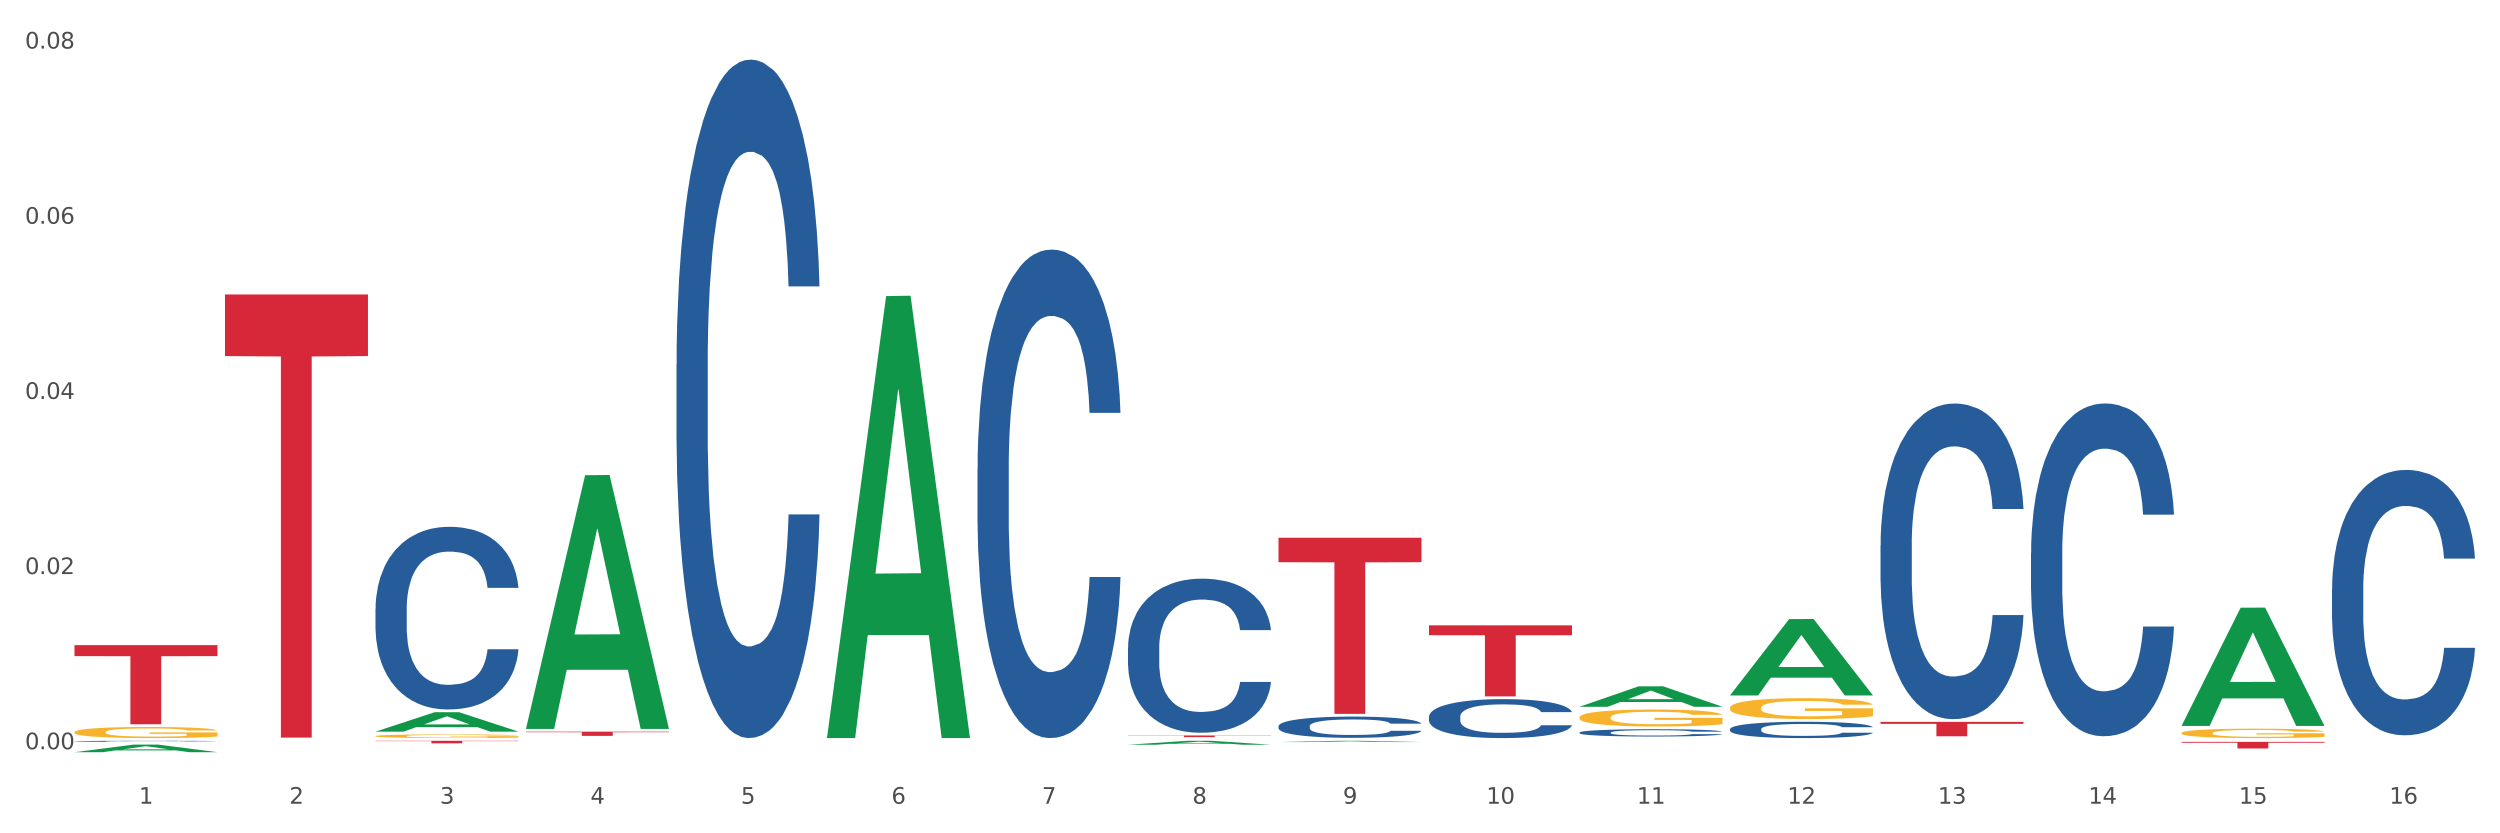 <?xml version="1.0" encoding="utf-8" standalone="no"?>
<!DOCTYPE svg PUBLIC "-//W3C//DTD SVG 1.1//EN"
  "http://www.w3.org/Graphics/SVG/1.1/DTD/svg11.dtd">
<svg xmlns:xlink="http://www.w3.org/1999/xlink" width="1080pt" height="360pt" viewBox="0 0 1080 360" xmlns="http://www.w3.org/2000/svg" version="1.1">
 <rect x="0" y="0" width="1080" height="360" fill="#333333" stroke="none"/>
 <defs>
  <style type="text/css">*{stroke-linejoin: round; stroke-linecap: butt}</style>
 </defs>
 <g id="figure_1">
  <g id="patch_1">
   <path d="M 0 360 
L 1080 360 
L 1080 0 
L 0 0 
z
" style="fill: #ffffff; stroke: #ffffff; stroke-linejoin: miter"/>
  </g>
  <g id="axes_1">
   <g id="matplotlib.axis_1">
    <g id="xtick_1">
     <g id="text_1">
      <!-- 1 -->
      <g style="fill: #4d4d4d" transform="translate(60.004 347.204) scale(0.096 -0.096)">
       <defs>
        <path id="DejaVuSans-31" d="M 794 531 
L 1825 531 
L 1825 4091 
L 703 3866 
L 703 4441 
L 1819 4666 
L 2450 4666 
L 2450 531 
L 3481 531 
L 3481 0 
L 794 0 
L 794 531 
z
" transform="scale(0.016)"/>
       </defs>
       <use xlink:href="#DejaVuSans-31"/>
      </g>
     </g>
    </g>
    <g id="xtick_2">
     <g id="text_2">
      <!-- 2 -->
      <g style="fill: #4d4d4d" transform="translate(125.021 347.204) scale(0.096 -0.096)">
       <defs>
        <path id="DejaVuSans-32" d="M 1228 531 
L 3431 531 
L 3431 0 
L 469 0 
L 469 531 
Q 828 903 1448 1529 
Q 2069 2156 2228 2338 
Q 2531 2678 2651 2914 
Q 2772 3150 2772 3378 
Q 2772 3750 2511 3984 
Q 2250 4219 1831 4219 
Q 1534 4219 1204 4116 
Q 875 4013 500 3803 
L 500 4441 
Q 881 4594 1212 4672 
Q 1544 4750 1819 4750 
Q 2544 4750 2975 4387 
Q 3406 4025 3406 3419 
Q 3406 3131 3298 2873 
Q 3191 2616 2906 2266 
Q 2828 2175 2409 1742 
Q 1991 1309 1228 531 
z
" transform="scale(0.016)"/>
       </defs>
       <use xlink:href="#DejaVuSans-32"/>
      </g>
     </g>
    </g>
    <g id="xtick_3">
     <g id="text_3">
      <!-- 3 -->
      <g style="fill: #4d4d4d" transform="translate(190.039 347.204) scale(0.096 -0.096)">
       <defs>
        <path id="DejaVuSans-33" d="M 2597 2516 
Q 3050 2419 3304 2112 
Q 3559 1806 3559 1356 
Q 3559 666 3084 287 
Q 2609 -91 1734 -91 
Q 1441 -91 1130 -33 
Q 819 25 488 141 
L 488 750 
Q 750 597 1062 519 
Q 1375 441 1716 441 
Q 2309 441 2620 675 
Q 2931 909 2931 1356 
Q 2931 1769 2642 2001 
Q 2353 2234 1838 2234 
L 1294 2234 
L 1294 2753 
L 1863 2753 
Q 2328 2753 2575 2939 
Q 2822 3125 2822 3475 
Q 2822 3834 2567 4026 
Q 2313 4219 1838 4219 
Q 1578 4219 1281 4162 
Q 984 4106 628 3988 
L 628 4550 
Q 988 4650 1302 4700 
Q 1616 4750 1894 4750 
Q 2613 4750 3031 4423 
Q 3450 4097 3450 3541 
Q 3450 3153 3228 2886 
Q 3006 2619 2597 2516 
z
" transform="scale(0.016)"/>
       </defs>
       <use xlink:href="#DejaVuSans-33"/>
      </g>
     </g>
    </g>
    <g id="xtick_4">
     <g id="text_4">
      <!-- 4 -->
      <g style="fill: #4d4d4d" transform="translate(255.056 347.204) scale(0.096 -0.096)">
       <defs>
        <path id="DejaVuSans-34" d="M 2419 4116 
L 825 1625 
L 2419 1625 
L 2419 4116 
z
M 2253 4666 
L 3047 4666 
L 3047 1625 
L 3713 1625 
L 3713 1100 
L 3047 1100 
L 3047 0 
L 2419 0 
L 2419 1100 
L 313 1100 
L 313 1709 
L 2253 4666 
z
" transform="scale(0.016)"/>
       </defs>
       <use xlink:href="#DejaVuSans-34"/>
      </g>
     </g>
    </g>
    <g id="xtick_5">
     <g id="text_5">
      <!-- 5 -->
      <g style="fill: #4d4d4d" transform="translate(320.073 347.204) scale(0.096 -0.096)">
       <defs>
        <path id="DejaVuSans-35" d="M 691 4666 
L 3169 4666 
L 3169 4134 
L 1269 4134 
L 1269 2991 
Q 1406 3038 1543 3061 
Q 1681 3084 1819 3084 
Q 2600 3084 3056 2656 
Q 3513 2228 3513 1497 
Q 3513 744 3044 326 
Q 2575 -91 1722 -91 
Q 1428 -91 1123 -41 
Q 819 9 494 109 
L 494 744 
Q 775 591 1075 516 
Q 1375 441 1709 441 
Q 2250 441 2565 725 
Q 2881 1009 2881 1497 
Q 2881 1984 2565 2268 
Q 2250 2553 1709 2553 
Q 1456 2553 1204 2497 
Q 953 2441 691 2322 
L 691 4666 
z
" transform="scale(0.016)"/>
       </defs>
       <use xlink:href="#DejaVuSans-35"/>
      </g>
     </g>
    </g>
    <g id="xtick_6">
     <g id="text_6">
      <!-- 6 -->
      <g style="fill: #4d4d4d" transform="translate(385.09 347.204) scale(0.096 -0.096)">
       <defs>
        <path id="DejaVuSans-36" d="M 2113 2584 
Q 1688 2584 1439 2293 
Q 1191 2003 1191 1497 
Q 1191 994 1439 701 
Q 1688 409 2113 409 
Q 2538 409 2786 701 
Q 3034 994 3034 1497 
Q 3034 2003 2786 2293 
Q 2538 2584 2113 2584 
z
M 3366 4563 
L 3366 3988 
Q 3128 4100 2886 4159 
Q 2644 4219 2406 4219 
Q 1781 4219 1451 3797 
Q 1122 3375 1075 2522 
Q 1259 2794 1537 2939 
Q 1816 3084 2150 3084 
Q 2853 3084 3261 2657 
Q 3669 2231 3669 1497 
Q 3669 778 3244 343 
Q 2819 -91 2113 -91 
Q 1303 -91 875 529 
Q 447 1150 447 2328 
Q 447 3434 972 4092 
Q 1497 4750 2381 4750 
Q 2619 4750 2861 4703 
Q 3103 4656 3366 4563 
z
" transform="scale(0.016)"/>
       </defs>
       <use xlink:href="#DejaVuSans-36"/>
      </g>
     </g>
    </g>
    <g id="xtick_7">
     <g id="text_7">
      <!-- 7 -->
      <g style="fill: #4d4d4d" transform="translate(450.108 347.204) scale(0.096 -0.096)">
       <defs>
        <path id="DejaVuSans-37" d="M 525 4666 
L 3525 4666 
L 3525 4397 
L 1831 0 
L 1172 0 
L 2766 4134 
L 525 4134 
L 525 4666 
z
" transform="scale(0.016)"/>
       </defs>
       <use xlink:href="#DejaVuSans-37"/>
      </g>
     </g>
    </g>
    <g id="xtick_8">
     <g id="text_8">
      <!-- 8 -->
      <g style="fill: #4d4d4d" transform="translate(515.125 347.204) scale(0.096 -0.096)">
       <defs>
        <path id="DejaVuSans-38" d="M 2034 2216 
Q 1584 2216 1326 1975 
Q 1069 1734 1069 1313 
Q 1069 891 1326 650 
Q 1584 409 2034 409 
Q 2484 409 2743 651 
Q 3003 894 3003 1313 
Q 3003 1734 2745 1975 
Q 2488 2216 2034 2216 
z
M 1403 2484 
Q 997 2584 770 2862 
Q 544 3141 544 3541 
Q 544 4100 942 4425 
Q 1341 4750 2034 4750 
Q 2731 4750 3128 4425 
Q 3525 4100 3525 3541 
Q 3525 3141 3298 2862 
Q 3072 2584 2669 2484 
Q 3125 2378 3379 2068 
Q 3634 1759 3634 1313 
Q 3634 634 3220 271 
Q 2806 -91 2034 -91 
Q 1263 -91 848 271 
Q 434 634 434 1313 
Q 434 1759 690 2068 
Q 947 2378 1403 2484 
z
M 1172 3481 
Q 1172 3119 1398 2916 
Q 1625 2713 2034 2713 
Q 2441 2713 2670 2916 
Q 2900 3119 2900 3481 
Q 2900 3844 2670 4047 
Q 2441 4250 2034 4250 
Q 1625 4250 1398 4047 
Q 1172 3844 1172 3481 
z
" transform="scale(0.016)"/>
       </defs>
       <use xlink:href="#DejaVuSans-38"/>
      </g>
     </g>
    </g>
    <g id="xtick_9">
     <g id="text_9">
      <!-- 9 -->
      <g style="fill: #4d4d4d" transform="translate(580.142 347.204) scale(0.096 -0.096)">
       <defs>
        <path id="DejaVuSans-39" d="M 703 97 
L 703 672 
Q 941 559 1184 500 
Q 1428 441 1663 441 
Q 2288 441 2617 861 
Q 2947 1281 2994 2138 
Q 2813 1869 2534 1725 
Q 2256 1581 1919 1581 
Q 1219 1581 811 2004 
Q 403 2428 403 3163 
Q 403 3881 828 4315 
Q 1253 4750 1959 4750 
Q 2769 4750 3195 4129 
Q 3622 3509 3622 2328 
Q 3622 1225 3098 567 
Q 2575 -91 1691 -91 
Q 1453 -91 1209 -44 
Q 966 3 703 97 
z
M 1959 2075 
Q 2384 2075 2632 2365 
Q 2881 2656 2881 3163 
Q 2881 3666 2632 3958 
Q 2384 4250 1959 4250 
Q 1534 4250 1286 3958 
Q 1038 3666 1038 3163 
Q 1038 2656 1286 2365 
Q 1534 2075 1959 2075 
z
" transform="scale(0.016)"/>
       </defs>
       <use xlink:href="#DejaVuSans-39"/>
      </g>
     </g>
    </g>
    <g id="xtick_10">
     <g id="text_10">
      <!-- 10 -->
      <g style="fill: #4d4d4d" transform="translate(642.105 347.204) scale(0.096 -0.096)">
       <defs>
        <path id="DejaVuSans-30" d="M 2034 4250 
Q 1547 4250 1301 3770 
Q 1056 3291 1056 2328 
Q 1056 1369 1301 889 
Q 1547 409 2034 409 
Q 2525 409 2770 889 
Q 3016 1369 3016 2328 
Q 3016 3291 2770 3770 
Q 2525 4250 2034 4250 
z
M 2034 4750 
Q 2819 4750 3233 4129 
Q 3647 3509 3647 2328 
Q 3647 1150 3233 529 
Q 2819 -91 2034 -91 
Q 1250 -91 836 529 
Q 422 1150 422 2328 
Q 422 3509 836 4129 
Q 1250 4750 2034 4750 
z
" transform="scale(0.016)"/>
       </defs>
       <use xlink:href="#DejaVuSans-31"/>
       <use xlink:href="#DejaVuSans-30" transform="translate(63.623 0)"/>
      </g>
     </g>
    </g>
    <g id="xtick_11">
     <g id="text_11">
      <!-- 11 -->
      <g style="fill: #4d4d4d" transform="translate(707.123 347.204) scale(0.096 -0.096)">
       <use xlink:href="#DejaVuSans-31"/>
       <use xlink:href="#DejaVuSans-31" transform="translate(63.623 0)"/>
      </g>
     </g>
    </g>
    <g id="xtick_12">
     <g id="text_12">
      <!-- 12 -->
      <g style="fill: #4d4d4d" transform="translate(772.14 347.204) scale(0.096 -0.096)">
       <use xlink:href="#DejaVuSans-31"/>
       <use xlink:href="#DejaVuSans-32" transform="translate(63.623 0)"/>
      </g>
     </g>
    </g>
    <g id="xtick_13">
     <g id="text_13">
      <!-- 13 -->
      <g style="fill: #4d4d4d" transform="translate(837.157 347.204) scale(0.096 -0.096)">
       <use xlink:href="#DejaVuSans-31"/>
       <use xlink:href="#DejaVuSans-33" transform="translate(63.623 0)"/>
      </g>
     </g>
    </g>
    <g id="xtick_14">
     <g id="text_14">
      <!-- 14 -->
      <g style="fill: #4d4d4d" transform="translate(902.174 347.204) scale(0.096 -0.096)">
       <use xlink:href="#DejaVuSans-31"/>
       <use xlink:href="#DejaVuSans-34" transform="translate(63.623 0)"/>
      </g>
     </g>
    </g>
    <g id="xtick_15">
     <g id="text_15">
      <!-- 15 -->
      <g style="fill: #4d4d4d" transform="translate(967.192 347.204) scale(0.096 -0.096)">
       <use xlink:href="#DejaVuSans-31"/>
       <use xlink:href="#DejaVuSans-35" transform="translate(63.623 0)"/>
      </g>
     </g>
    </g>
    <g id="xtick_16">
     <g id="text_16">
      <!-- 16 -->
      <g style="fill: #4d4d4d" transform="translate(1032.209 347.204) scale(0.096 -0.096)">
       <use xlink:href="#DejaVuSans-31"/>
       <use xlink:href="#DejaVuSans-36" transform="translate(63.623 0)"/>
      </g>
     </g>
    </g>
    <g id="xtick_17"/>
    <g id="xtick_18"/>
    <g id="xtick_19"/>
    <g id="xtick_20"/>
    <g id="xtick_21"/>
    <g id="xtick_22"/>
    <g id="xtick_23"/>
    <g id="xtick_24"/>
    <g id="xtick_25"/>
    <g id="xtick_26"/>
    <g id="xtick_27"/>
    <g id="xtick_28"/>
    <g id="xtick_29"/>
    <g id="xtick_30"/>
    <g id="xtick_31"/>
   </g>
   <g id="matplotlib.axis_2">
    <g id="ytick_1">
     <g id="text_17">
      <!-- 0.00 -->
      <g style="fill: #4d4d4d" transform="translate(10.8 323.675) scale(0.096 -0.096)">
       <defs>
        <path id="DejaVuSans-2e" d="M 684 794 
L 1344 794 
L 1344 0 
L 684 0 
L 684 794 
z
" transform="scale(0.016)"/>
       </defs>
       <use xlink:href="#DejaVuSans-30"/>
       <use xlink:href="#DejaVuSans-2e" transform="translate(63.623 0)"/>
       <use xlink:href="#DejaVuSans-30" transform="translate(95.41 0)"/>
       <use xlink:href="#DejaVuSans-30" transform="translate(159.033 0)"/>
      </g>
     </g>
    </g>
    <g id="ytick_2">
     <g id="text_18">
      <!-- 0.02 -->
      <g style="fill: #4d4d4d" transform="translate(10.8 248.001) scale(0.096 -0.096)">
       <use xlink:href="#DejaVuSans-30"/>
       <use xlink:href="#DejaVuSans-2e" transform="translate(63.623 0)"/>
       <use xlink:href="#DejaVuSans-30" transform="translate(95.41 0)"/>
       <use xlink:href="#DejaVuSans-32" transform="translate(159.033 0)"/>
      </g>
     </g>
    </g>
    <g id="ytick_3">
     <g id="text_19">
      <!-- 0.04 -->
      <g style="fill: #4d4d4d" transform="translate(10.8 172.326) scale(0.096 -0.096)">
       <use xlink:href="#DejaVuSans-30"/>
       <use xlink:href="#DejaVuSans-2e" transform="translate(63.623 0)"/>
       <use xlink:href="#DejaVuSans-30" transform="translate(95.41 0)"/>
       <use xlink:href="#DejaVuSans-34" transform="translate(159.033 0)"/>
      </g>
     </g>
    </g>
    <g id="ytick_4">
     <g id="text_20">
      <!-- 0.06 -->
      <g style="fill: #4d4d4d" transform="translate(10.8 96.652) scale(0.096 -0.096)">
       <use xlink:href="#DejaVuSans-30"/>
       <use xlink:href="#DejaVuSans-2e" transform="translate(63.623 0)"/>
       <use xlink:href="#DejaVuSans-30" transform="translate(95.41 0)"/>
       <use xlink:href="#DejaVuSans-36" transform="translate(159.033 0)"/>
      </g>
     </g>
    </g>
    <g id="ytick_5">
     <g id="text_21">
      <!-- 0.08 -->
      <g style="fill: #4d4d4d" transform="translate(10.8 20.978) scale(0.096 -0.096)">
       <use xlink:href="#DejaVuSans-30"/>
       <use xlink:href="#DejaVuSans-2e" transform="translate(63.623 0)"/>
       <use xlink:href="#DejaVuSans-30" transform="translate(95.41 0)"/>
       <use xlink:href="#DejaVuSans-38" transform="translate(159.033 0)"/>
      </g>
     </g>
    </g>
    <g id="ytick_6"/>
    <g id="ytick_7"/>
    <g id="ytick_8"/>
    <g id="ytick_9"/>
   </g>
   <g id="PolyCollection_1">
    <path d="M 32.175 324.943 
L 32.239 324.94 
L 57.709 321.665 
L 68.28 321.662 
L 93.941 324.95 
L 81.715 324.95 
L 76.176 324.184 
L 49.877 324.184 
L 49.686 324.196 
L 44.337 324.95 
L 32.175 324.95 
L 32.175 324.943 
L 53.188 323.727 
L 72.864 323.724 
L 63.122 322.363 
L 62.995 322.357 
L 62.867 322.366 
L 53.125 323.724 
L 53.188 323.727 
L 32.175 324.943 
z
" clip-path="url(#pc9110c1b61)" style="fill: #109648"/>
    <path d="M 617.33 270.147 
L 679.097 270.147 
L 679.097 274.413 
L 654.8 274.442 
L 654.8 300.843 
L 641.481 300.843 
L 641.481 274.442 
L 617.33 274.413 
L 617.33 270.176 
L 617.33 270.147 
z
" clip-path="url(#pc9110c1b61)" style="fill: #d62839"/>
    <path d="M 32.175 316.276 
L 32.248 316.271 
L 32.248 316.114 
L 32.394 315.978 
L 33.123 315.65 
L 34.217 315.379 
L 35.019 315.235 
L 35.821 315.117 
L 36.769 314.999 
L 37.936 314.877 
L 40.051 314.697 
L 41.363 314.606 
L 42.968 314.509 
L 45.885 314.37 
L 47.999 314.291 
L 50.187 314.225 
L 53.76 314.147 
L 56.094 314.112 
L 58.573 314.085 
L 61.563 314.068 
L 63.824 314.064 
L 68.783 314.077 
L 73.012 314.116 
L 75.054 314.147 
L 77.679 314.199 
L 79.065 314.234 
L 81.326 314.304 
L 83.659 314.396 
L 85.263 314.475 
L 87.67 314.623 
L 89.493 314.772 
L 91.17 314.955 
L 92.045 315.082 
L 92.702 315.2 
L 93.285 315.336 
L 93.868 315.55 
L 80.742 315.55 
L 80.232 315.397 
L 79.43 315.253 
L 78.263 315.113 
L 77.242 315.025 
L 75.492 314.916 
L 73.887 314.846 
L 72.21 314.794 
L 70.168 314.75 
L 68.564 314.728 
L 66.303 314.711 
L 61.855 314.715 
L 58.865 314.75 
L 56.823 314.794 
L 55.511 314.833 
L 54.344 314.877 
L 53.031 314.938 
L 51.5 315.03 
L 50.406 315.113 
L 49.312 315.218 
L 48.437 315.323 
L 47.635 315.445 
L 46.979 315.576 
L 46.468 315.712 
L 46.031 315.878 
L 45.666 316.153 
L 45.666 316.752 
L 45.812 316.888 
L 46.176 317.067 
L 46.614 317.202 
L 47.343 317.364 
L 47.999 317.473 
L 49.239 317.631 
L 50.625 317.762 
L 51.719 317.845 
L 52.812 317.915 
L 54.708 318.011 
L 56.823 318.09 
L 58.646 318.138 
L 61.126 318.182 
L 62.803 318.199 
L 64.261 318.208 
L 67.835 318.208 
L 70.387 318.195 
L 73.231 318.164 
L 75.419 318.125 
L 77.242 318.077 
L 79.284 317.998 
L 80.596 317.924 
L 80.596 317.01 
L 64.553 317.006 
L 64.553 316.398 
L 93.941 316.398 
L 93.941 318.182 
L 92.702 318.273 
L 91.316 318.357 
L 89.858 318.431 
L 87.67 318.523 
L 85.045 318.61 
L 82.711 318.671 
L 80.232 318.724 
L 77.315 318.772 
L 73.523 318.816 
L 71.189 318.833 
L 68.272 318.846 
L 64.845 318.851 
L 61.855 318.842 
L 58.938 318.82 
L 55.875 318.781 
L 52.885 318.724 
L 50.625 318.667 
L 48.364 318.597 
L 45.958 318.505 
L 44.062 318.418 
L 42.603 318.339 
L 40.999 318.239 
L 39.249 318.107 
L 37.936 317.989 
L 36.769 317.867 
L 35.529 317.71 
L 34.654 317.574 
L 33.779 317.404 
L 33.269 317.277 
L 32.685 317.08 
L 32.248 316.805 
L 32.175 316.276 
z
" clip-path="url(#pc9110c1b61)" style="fill: #f7b32b"/>
    <path d="M 487.296 317.719 
L 549.062 317.719 
L 549.062 317.82 
L 524.765 317.821 
L 524.765 318.445 
L 511.446 318.445 
L 511.446 317.821 
L 487.296 317.82 
L 487.296 317.72 
L 487.296 317.719 
z
" clip-path="url(#pc9110c1b61)" style="fill: #d62839"/>
    <path d="M 227.227 316.069 
L 288.993 316.069 
L 288.993 316.324 
L 264.696 316.325 
L 264.696 317.9 
L 251.377 317.9 
L 251.377 316.325 
L 227.227 316.324 
L 227.227 316.071 
L 227.227 316.069 
z
" clip-path="url(#pc9110c1b61)" style="fill: #d62839"/>
    <path d="M 162.209 320.028 
L 223.976 320.028 
L 223.976 320.178 
L 199.679 320.179 
L 199.679 321.112 
L 186.36 321.112 
L 186.36 320.179 
L 162.209 320.178 
L 162.209 320.029 
L 162.209 320.028 
z
" clip-path="url(#pc9110c1b61)" style="fill: #d62839"/>
    <path d="M 97.192 127.22 
L 158.959 127.22 
L 158.959 153.823 
L 134.662 154.002 
L 134.662 318.653 
L 121.343 318.653 
L 121.343 154.002 
L 97.192 153.823 
L 97.192 127.4 
L 97.192 127.22 
z
" clip-path="url(#pc9110c1b61)" style="fill: #d62839"/>
    <path d="M 32.175 278.697 
L 93.941 278.697 
L 93.941 283.448 
L 69.645 283.48 
L 69.645 312.887 
L 56.325 312.887 
L 56.325 283.48 
L 32.175 283.448 
L 32.175 278.729 
L 32.175 278.697 
z
" clip-path="url(#pc9110c1b61)" style="fill: #d62839"/>
    <path d="M 32.175 320.233 
L 32.248 320.233 
L 32.248 320.221 
L 32.467 320.205 
L 33.27 320.176 
L 34.292 320.154 
L 36.045 320.128 
L 36.994 320.117 
L 38.235 320.105 
L 40.79 320.085 
L 43.711 320.069 
L 45.755 320.059 
L 47.288 320.054 
L 50.72 320.043 
L 52.691 320.038 
L 54.735 320.035 
L 56.487 320.032 
L 59.408 320.029 
L 61.744 320.028 
L 64.445 320.028 
L 66.709 320.028 
L 69.702 320.03 
L 74.083 320.035 
L 75.762 320.038 
L 78.025 320.043 
L 80.362 320.049 
L 82.26 320.056 
L 84.45 320.066 
L 86.713 320.078 
L 88.904 320.094 
L 90.437 320.109 
L 91.678 320.124 
L 92.773 320.143 
L 93.576 320.163 
L 93.941 320.181 
L 80.581 320.181 
L 80.216 320.165 
L 79.485 320.148 
L 78.755 320.137 
L 77.952 320.128 
L 76.711 320.117 
L 75.616 320.111 
L 73.791 320.103 
L 72.111 320.098 
L 70.724 320.095 
L 69.045 320.092 
L 65.468 320.09 
L 62.912 320.09 
L 61.306 320.091 
L 59.335 320.093 
L 57.655 320.096 
L 55.684 320.101 
L 54.151 320.106 
L 52.618 320.113 
L 51.742 320.118 
L 50.427 320.127 
L 49.551 320.135 
L 48.383 320.148 
L 47.726 320.157 
L 46.558 320.181 
L 46.047 320.199 
L 45.828 320.211 
L 45.682 320.224 
L 45.682 320.289 
L 46.12 320.318 
L 46.485 320.331 
L 47.069 320.345 
L 48.164 320.364 
L 49.77 320.382 
L 51.45 320.394 
L 52.837 320.402 
L 54.151 320.408 
L 55.465 320.413 
L 57.071 320.417 
L 58.386 320.42 
L 60.357 320.422 
L 62.693 320.423 
L 64.518 320.423 
L 68.242 320.421 
L 69.921 320.419 
L 71.527 320.416 
L 73.28 320.412 
L 74.667 320.407 
L 75.47 320.403 
L 76.784 320.395 
L 77.806 320.387 
L 78.682 320.377 
L 79.266 320.369 
L 79.923 320.356 
L 80.435 320.342 
L 80.581 320.334 
L 93.941 320.334 
L 93.649 320.349 
L 93.138 320.364 
L 92.116 320.384 
L 91.313 320.395 
L 90.072 320.409 
L 88.758 320.42 
L 86.932 320.433 
L 85.253 320.443 
L 83.501 320.451 
L 81.603 320.459 
L 78.171 320.469 
L 76.93 320.472 
L 74.302 320.477 
L 72.257 320.48 
L 69.264 320.483 
L 66.198 320.485 
L 62.985 320.485 
L 60.138 320.484 
L 56.998 320.482 
L 55.027 320.479 
L 52.837 320.476 
L 50.281 320.47 
L 47.872 320.463 
L 45.609 320.454 
L 43.492 320.445 
L 41.52 320.434 
L 38.965 320.416 
L 37.067 320.398 
L 35.679 320.382 
L 34.73 320.368 
L 33.781 320.351 
L 33.27 320.338 
L 32.467 320.309 
L 32.175 320.282 
L 32.175 320.233 
z
" clip-path="url(#pc9110c1b61)" style="fill: #255c99"/>
    <path d="M 162.209 263.037 
L 162.282 262.965 
L 162.282 260.947 
L 162.502 258.209 
L 163.305 253.164 
L 164.327 249.344 
L 166.079 244.876 
L 167.028 243.002 
L 168.269 240.912 
L 170.825 237.524 
L 173.745 234.641 
L 175.789 233.056 
L 177.323 232.047 
L 180.754 230.245 
L 182.725 229.452 
L 184.77 228.804 
L 186.522 228.371 
L 189.442 227.867 
L 191.778 227.651 
L 194.48 227.579 
L 196.743 227.651 
L 199.737 227.939 
L 204.117 228.804 
L 205.796 229.308 
L 208.06 230.173 
L 210.396 231.326 
L 212.294 232.479 
L 214.485 234.137 
L 216.748 236.299 
L 218.938 239.038 
L 220.471 241.56 
L 221.713 244.227 
L 222.808 247.47 
L 223.611 251.002 
L 223.976 253.957 
L 210.615 253.957 
L 210.25 251.29 
L 209.52 248.407 
L 208.79 246.461 
L 207.987 244.876 
L 206.746 243.074 
L 205.65 241.921 
L 203.825 240.551 
L 202.146 239.686 
L 200.759 239.182 
L 199.079 238.75 
L 195.502 238.317 
L 192.947 238.317 
L 191.34 238.461 
L 189.369 238.822 
L 187.69 239.326 
L 185.719 240.191 
L 184.185 241.128 
L 182.652 242.353 
L 181.776 243.218 
L 180.462 244.804 
L 179.586 246.101 
L 178.418 248.335 
L 177.761 249.921 
L 176.592 254.029 
L 176.081 257.056 
L 175.862 259.146 
L 175.716 261.452 
L 175.716 272.695 
L 176.154 277.74 
L 176.519 279.902 
L 177.104 282.353 
L 178.199 285.524 
L 179.805 288.623 
L 181.484 290.857 
L 182.871 292.226 
L 184.185 293.235 
L 185.5 294.028 
L 187.106 294.749 
L 188.42 295.181 
L 190.391 295.614 
L 192.728 295.83 
L 194.553 295.83 
L 198.276 295.469 
L 199.956 295.109 
L 201.562 294.605 
L 203.314 293.812 
L 204.701 292.947 
L 205.504 292.298 
L 206.819 290.929 
L 207.841 289.488 
L 208.717 287.83 
L 209.301 286.389 
L 209.958 284.226 
L 210.469 281.776 
L 210.615 280.479 
L 223.976 280.479 
L 223.684 283.073 
L 223.173 285.596 
L 222.151 288.983 
L 221.348 290.929 
L 220.106 293.307 
L 218.792 295.325 
L 216.967 297.56 
L 215.288 299.217 
L 213.535 300.659 
L 211.637 301.956 
L 208.206 303.758 
L 206.965 304.262 
L 204.336 305.127 
L 202.292 305.632 
L 199.299 306.136 
L 196.232 306.424 
L 193.02 306.496 
L 190.172 306.352 
L 187.033 305.92 
L 185.062 305.487 
L 182.871 304.839 
L 180.316 303.83 
L 177.907 302.605 
L 175.643 301.163 
L 173.526 299.505 
L 171.555 297.632 
L 168.999 294.533 
L 167.101 291.506 
L 165.714 288.695 
L 164.765 286.316 
L 163.816 283.289 
L 163.305 281.199 
L 162.502 276.154 
L 162.209 271.47 
L 162.209 263.037 
z
" clip-path="url(#pc9110c1b61)" style="fill: #255c99"/>
    <path d="M 292.244 157.45 
L 292.317 157.182 
L 292.317 149.687 
L 292.536 139.516 
L 293.339 120.78 
L 294.361 106.594 
L 296.113 89.999 
L 297.063 83.039 
L 298.304 75.277 
L 300.859 62.697 
L 303.78 51.99 
L 305.824 46.102 
L 307.357 42.355 
L 310.788 35.663 
L 312.76 32.719 
L 314.804 30.31 
L 316.556 28.704 
L 319.477 26.83 
L 321.813 26.027 
L 324.514 25.759 
L 326.778 26.027 
L 329.771 27.098 
L 334.152 30.31 
L 335.831 32.183 
L 338.094 35.395 
L 340.431 39.678 
L 342.329 43.961 
L 344.519 50.117 
L 346.782 58.147 
L 348.973 68.318 
L 350.506 77.686 
L 351.747 87.59 
L 352.842 99.635 
L 353.645 112.75 
L 354.01 123.724 
L 340.65 123.724 
L 340.284 113.821 
L 339.554 103.114 
L 338.824 95.887 
L 338.021 89.999 
L 336.78 83.307 
L 335.685 79.024 
L 333.86 73.939 
L 332.18 70.727 
L 330.793 68.853 
L 329.114 67.247 
L 325.536 65.641 
L 322.981 65.641 
L 321.375 66.177 
L 319.404 67.515 
L 317.724 69.389 
L 315.753 72.601 
L 314.22 76.08 
L 312.687 80.63 
L 311.811 83.842 
L 310.496 89.731 
L 309.62 94.549 
L 308.452 102.846 
L 307.795 108.735 
L 306.627 123.992 
L 306.116 135.234 
L 305.897 142.996 
L 305.751 151.561 
L 305.751 193.317 
L 306.189 212.053 
L 306.554 220.083 
L 307.138 229.183 
L 308.233 240.961 
L 309.839 252.47 
L 311.519 260.768 
L 312.906 265.853 
L 314.22 269.601 
L 315.534 272.545 
L 317.14 275.221 
L 318.455 276.827 
L 320.426 278.433 
L 322.762 279.236 
L 324.587 279.236 
L 328.311 277.898 
L 329.99 276.56 
L 331.596 274.686 
L 333.349 271.742 
L 334.736 268.53 
L 335.539 266.121 
L 336.853 261.035 
L 337.875 255.682 
L 338.751 249.526 
L 339.335 244.173 
L 339.992 236.143 
L 340.504 227.042 
L 340.65 222.224 
L 354.01 222.224 
L 353.718 231.86 
L 353.207 241.228 
L 352.185 253.808 
L 351.382 261.035 
L 350.141 269.868 
L 348.827 277.363 
L 347.001 285.66 
L 345.322 291.817 
L 343.57 297.17 
L 341.672 301.988 
L 338.24 308.679 
L 336.999 310.553 
L 334.371 313.765 
L 332.326 315.639 
L 329.333 317.512 
L 326.267 318.583 
L 323.054 318.851 
L 320.207 318.315 
L 317.067 316.709 
L 315.096 315.103 
L 312.906 312.694 
L 310.35 308.947 
L 307.941 304.397 
L 305.678 299.043 
L 303.561 292.887 
L 301.589 285.928 
L 299.034 274.418 
L 297.136 263.177 
L 295.748 252.738 
L 294.799 243.905 
L 293.85 232.663 
L 293.339 224.901 
L 292.536 206.164 
L 292.244 188.766 
L 292.244 157.45 
z
" clip-path="url(#pc9110c1b61)" style="fill: #255c99"/>
    <path d="M 422.278 202.64 
L 422.351 202.447 
L 422.351 197.051 
L 422.57 189.728 
L 423.374 176.237 
L 424.396 166.023 
L 426.148 154.075 
L 427.097 149.064 
L 428.338 143.475 
L 430.894 134.417 
L 433.814 126.708 
L 435.858 122.468 
L 437.391 119.77 
L 440.823 114.952 
L 442.794 112.832 
L 444.839 111.098 
L 446.591 109.942 
L 449.511 108.593 
L 451.847 108.014 
L 454.549 107.822 
L 456.812 108.014 
L 459.806 108.785 
L 464.186 111.098 
L 465.865 112.447 
L 468.129 114.76 
L 470.465 117.843 
L 472.363 120.927 
L 474.554 125.359 
L 476.817 131.141 
L 479.007 138.464 
L 480.54 145.209 
L 481.782 152.34 
L 482.877 161.012 
L 483.68 170.456 
L 484.045 178.357 
L 470.684 178.357 
L 470.319 171.227 
L 469.589 163.518 
L 468.859 158.314 
L 468.056 154.075 
L 466.814 149.257 
L 465.719 146.173 
L 463.894 142.511 
L 462.215 140.199 
L 460.828 138.85 
L 459.148 137.693 
L 455.571 136.537 
L 453.016 136.537 
L 451.409 136.922 
L 449.438 137.886 
L 447.759 139.235 
L 445.788 141.548 
L 444.254 144.053 
L 442.721 147.329 
L 441.845 149.642 
L 440.531 153.882 
L 439.655 157.351 
L 438.487 163.325 
L 437.83 167.565 
L 436.661 178.55 
L 436.15 186.644 
L 435.931 192.233 
L 435.785 198.4 
L 435.785 228.465 
L 436.223 241.955 
L 436.588 247.737 
L 437.172 254.289 
L 438.268 262.769 
L 439.874 271.056 
L 441.553 277.03 
L 442.94 280.692 
L 444.254 283.39 
L 445.569 285.51 
L 447.175 287.437 
L 448.489 288.593 
L 450.46 289.75 
L 452.797 290.328 
L 454.622 290.328 
L 458.345 289.364 
L 460.025 288.401 
L 461.631 287.052 
L 463.383 284.932 
L 464.77 282.619 
L 465.573 280.885 
L 466.887 277.223 
L 467.91 273.369 
L 468.786 268.936 
L 469.37 265.082 
L 470.027 259.3 
L 470.538 252.747 
L 470.684 249.278 
L 484.045 249.278 
L 483.753 256.216 
L 483.242 262.962 
L 482.22 272.019 
L 481.416 277.223 
L 480.175 283.583 
L 478.861 288.979 
L 477.036 294.953 
L 475.357 299.386 
L 473.604 303.24 
L 471.706 306.709 
L 468.275 311.527 
L 467.034 312.876 
L 464.405 315.189 
L 462.361 316.538 
L 459.367 317.887 
L 456.301 318.658 
L 453.089 318.851 
L 450.241 318.465 
L 447.102 317.309 
L 445.131 316.152 
L 442.94 314.418 
L 440.385 311.72 
L 437.976 308.444 
L 435.712 304.589 
L 433.595 300.157 
L 431.624 295.146 
L 429.068 286.859 
L 427.17 278.765 
L 425.783 271.249 
L 424.834 264.889 
L 423.885 256.795 
L 423.374 251.206 
L 422.57 237.715 
L 422.278 225.188 
L 422.278 202.64 
z
" clip-path="url(#pc9110c1b61)" style="fill: #255c99"/>
    <path d="M 487.296 279.887 
L 487.369 279.826 
L 487.369 278.124 
L 487.588 275.814 
L 488.391 271.559 
L 489.413 268.337 
L 491.165 264.569 
L 492.114 262.988 
L 493.356 261.225 
L 495.911 258.368 
L 498.831 255.937 
L 500.876 254.599 
L 502.409 253.748 
L 505.84 252.229 
L 507.811 251.56 
L 509.856 251.013 
L 511.608 250.648 
L 514.528 250.223 
L 516.865 250.04 
L 519.566 249.979 
L 521.829 250.04 
L 524.823 250.283 
L 529.203 251.013 
L 530.883 251.438 
L 533.146 252.168 
L 535.482 253.14 
L 537.38 254.113 
L 539.571 255.511 
L 541.834 257.335 
L 544.024 259.645 
L 545.558 261.772 
L 546.799 264.021 
L 547.894 266.757 
L 548.697 269.736 
L 549.062 272.228 
L 535.701 272.228 
L 535.336 269.979 
L 534.606 267.547 
L 533.876 265.906 
L 533.073 264.569 
L 531.832 263.049 
L 530.737 262.076 
L 528.911 260.921 
L 527.232 260.192 
L 525.845 259.766 
L 524.166 259.402 
L 520.588 259.037 
L 518.033 259.037 
L 516.427 259.158 
L 514.455 259.462 
L 512.776 259.888 
L 510.805 260.617 
L 509.272 261.408 
L 507.738 262.441 
L 506.862 263.17 
L 505.548 264.508 
L 504.672 265.602 
L 503.504 267.486 
L 502.847 268.824 
L 501.679 272.289 
L 501.168 274.842 
L 500.949 276.605 
L 500.803 278.55 
L 500.803 288.033 
L 501.241 292.288 
L 501.606 294.111 
L 502.19 296.178 
L 503.285 298.853 
L 504.891 301.467 
L 506.57 303.351 
L 507.957 304.506 
L 509.272 305.357 
L 510.586 306.026 
L 512.192 306.634 
L 513.506 306.999 
L 515.478 307.363 
L 517.814 307.546 
L 519.639 307.546 
L 523.363 307.242 
L 525.042 306.938 
L 526.648 306.512 
L 528.4 305.844 
L 529.787 305.114 
L 530.591 304.567 
L 531.905 303.412 
L 532.927 302.196 
L 533.803 300.798 
L 534.387 299.582 
L 535.044 297.759 
L 535.555 295.692 
L 535.701 294.598 
L 549.062 294.598 
L 548.77 296.786 
L 548.259 298.914 
L 547.237 301.771 
L 546.434 303.412 
L 545.193 305.418 
L 543.878 307.12 
L 542.053 309.005 
L 540.374 310.403 
L 538.622 311.618 
L 536.723 312.713 
L 533.292 314.232 
L 532.051 314.658 
L 529.422 315.387 
L 527.378 315.813 
L 524.385 316.238 
L 521.318 316.481 
L 518.106 316.542 
L 515.258 316.421 
L 512.119 316.056 
L 510.148 315.691 
L 507.957 315.144 
L 505.402 314.293 
L 502.993 313.26 
L 500.73 312.044 
L 498.612 310.646 
L 496.641 309.065 
L 494.086 306.451 
L 492.187 303.898 
L 490.8 301.528 
L 489.851 299.522 
L 488.902 296.969 
L 488.391 295.206 
L 487.588 290.951 
L 487.296 286.999 
L 487.296 279.887 
z
" clip-path="url(#pc9110c1b61)" style="fill: #255c99"/>
    <path d="M 552.313 313.69 
L 552.386 313.682 
L 552.386 313.448 
L 552.605 313.13 
L 553.408 312.544 
L 554.43 312.101 
L 556.182 311.582 
L 557.132 311.364 
L 558.373 311.122 
L 560.928 310.729 
L 563.848 310.394 
L 565.893 310.21 
L 567.426 310.093 
L 570.857 309.884 
L 572.829 309.792 
L 574.873 309.716 
L 576.625 309.666 
L 579.546 309.607 
L 581.882 309.582 
L 584.583 309.574 
L 586.847 309.582 
L 589.84 309.616 
L 594.221 309.716 
L 595.9 309.775 
L 598.163 309.875 
L 600.499 310.009 
L 602.398 310.143 
L 604.588 310.335 
L 606.851 310.586 
L 609.042 310.904 
L 610.575 311.197 
L 611.816 311.507 
L 612.911 311.883 
L 613.714 312.293 
L 614.079 312.636 
L 600.718 312.636 
L 600.353 312.327 
L 599.623 311.992 
L 598.893 311.766 
L 598.09 311.582 
L 596.849 311.373 
L 595.754 311.239 
L 593.929 311.08 
L 592.249 310.98 
L 590.862 310.921 
L 589.183 310.871 
L 585.605 310.821 
L 583.05 310.821 
L 581.444 310.837 
L 579.473 310.879 
L 577.793 310.938 
L 575.822 311.038 
L 574.289 311.147 
L 572.756 311.289 
L 571.88 311.39 
L 570.565 311.574 
L 569.689 311.724 
L 568.521 311.984 
L 567.864 312.168 
L 566.696 312.645 
L 566.185 312.996 
L 565.966 313.239 
L 565.82 313.506 
L 565.82 314.811 
L 566.258 315.397 
L 566.623 315.648 
L 567.207 315.933 
L 568.302 316.301 
L 569.908 316.66 
L 571.588 316.92 
L 572.975 317.079 
L 574.289 317.196 
L 575.603 317.288 
L 577.209 317.372 
L 578.523 317.422 
L 580.495 317.472 
L 582.831 317.497 
L 584.656 317.497 
L 588.38 317.455 
L 590.059 317.413 
L 591.665 317.355 
L 593.418 317.263 
L 594.805 317.162 
L 595.608 317.087 
L 596.922 316.928 
L 597.944 316.761 
L 598.82 316.568 
L 599.404 316.401 
L 600.061 316.15 
L 600.572 315.866 
L 600.718 315.715 
L 614.079 315.715 
L 613.787 316.016 
L 613.276 316.309 
L 612.254 316.702 
L 611.451 316.928 
L 610.21 317.204 
L 608.896 317.438 
L 607.07 317.698 
L 605.391 317.89 
L 603.639 318.058 
L 601.741 318.208 
L 598.309 318.417 
L 597.068 318.476 
L 594.44 318.576 
L 592.395 318.635 
L 589.402 318.693 
L 586.336 318.727 
L 583.123 318.735 
L 580.276 318.719 
L 577.136 318.668 
L 575.165 318.618 
L 572.975 318.543 
L 570.419 318.426 
L 568.01 318.283 
L 565.747 318.116 
L 563.629 317.924 
L 561.658 317.706 
L 559.103 317.346 
L 557.205 316.995 
L 555.817 316.669 
L 554.868 316.393 
L 553.919 316.041 
L 553.408 315.799 
L 552.605 315.213 
L 552.313 314.669 
L 552.313 313.69 
z
" clip-path="url(#pc9110c1b61)" style="fill: #255c99"/>
    <path d="M 617.33 309.582 
L 617.403 309.567 
L 617.403 309.137 
L 617.622 308.553 
L 618.425 307.477 
L 619.447 306.662 
L 621.2 305.709 
L 622.149 305.31 
L 623.39 304.864 
L 625.945 304.142 
L 628.866 303.527 
L 630.91 303.189 
L 632.443 302.973 
L 635.875 302.589 
L 637.846 302.42 
L 639.89 302.282 
L 641.642 302.19 
L 644.563 302.082 
L 646.899 302.036 
L 649.601 302.02 
L 651.864 302.036 
L 654.857 302.097 
L 659.238 302.282 
L 660.917 302.389 
L 663.18 302.574 
L 665.517 302.82 
L 667.415 303.066 
L 669.605 303.419 
L 671.869 303.88 
L 674.059 304.464 
L 675.592 305.002 
L 676.833 305.571 
L 677.928 306.263 
L 678.732 307.016 
L 679.097 307.646 
L 665.736 307.646 
L 665.371 307.077 
L 664.641 306.462 
L 663.91 306.047 
L 663.107 305.709 
L 661.866 305.325 
L 660.771 305.079 
L 658.946 304.787 
L 657.267 304.603 
L 655.879 304.495 
L 654.2 304.403 
L 650.623 304.311 
L 648.067 304.311 
L 646.461 304.341 
L 644.49 304.418 
L 642.811 304.526 
L 640.839 304.71 
L 639.306 304.91 
L 637.773 305.171 
L 636.897 305.356 
L 635.583 305.694 
L 634.707 305.971 
L 633.538 306.447 
L 632.881 306.785 
L 631.713 307.661 
L 631.202 308.307 
L 630.983 308.752 
L 630.837 309.244 
L 630.837 311.642 
L 631.275 312.718 
L 631.64 313.179 
L 632.224 313.702 
L 633.319 314.378 
L 634.926 315.039 
L 636.605 315.515 
L 637.992 315.807 
L 639.306 316.022 
L 640.62 316.192 
L 642.227 316.345 
L 643.541 316.437 
L 645.512 316.53 
L 647.848 316.576 
L 649.674 316.576 
L 653.397 316.499 
L 655.076 316.422 
L 656.683 316.315 
L 658.435 316.145 
L 659.822 315.961 
L 660.625 315.823 
L 661.939 315.531 
L 662.961 315.223 
L 663.837 314.87 
L 664.422 314.562 
L 665.079 314.101 
L 665.59 313.579 
L 665.736 313.302 
L 679.097 313.302 
L 678.805 313.855 
L 678.293 314.393 
L 677.271 315.116 
L 676.468 315.531 
L 675.227 316.038 
L 673.913 316.468 
L 672.088 316.945 
L 670.408 317.298 
L 668.656 317.606 
L 666.758 317.882 
L 663.326 318.266 
L 662.085 318.374 
L 659.457 318.559 
L 657.413 318.666 
L 654.419 318.774 
L 651.353 318.835 
L 648.14 318.851 
L 645.293 318.82 
L 642.154 318.728 
L 640.182 318.635 
L 637.992 318.497 
L 635.437 318.282 
L 633.027 318.021 
L 630.764 317.713 
L 628.647 317.36 
L 626.675 316.96 
L 624.12 316.299 
L 622.222 315.654 
L 620.835 315.054 
L 619.886 314.547 
L 618.936 313.901 
L 618.425 313.456 
L 617.622 312.38 
L 617.33 311.381 
L 617.33 309.582 
z
" clip-path="url(#pc9110c1b61)" style="fill: #255c99"/>
    <path d="M 682.347 316.443 
L 682.42 316.44 
L 682.42 316.36 
L 682.639 316.25 
L 683.443 316.048 
L 684.465 315.896 
L 686.217 315.717 
L 687.166 315.642 
L 688.407 315.559 
L 690.963 315.423 
L 693.883 315.308 
L 695.927 315.244 
L 697.46 315.204 
L 700.892 315.132 
L 702.863 315.1 
L 704.907 315.074 
L 706.66 315.057 
L 709.58 315.037 
L 711.916 315.028 
L 714.618 315.025 
L 716.881 315.028 
L 719.875 315.04 
L 724.255 315.074 
L 725.934 315.095 
L 728.198 315.129 
L 730.534 315.175 
L 732.432 315.221 
L 734.623 315.288 
L 736.886 315.374 
L 739.076 315.484 
L 740.609 315.584 
L 741.85 315.691 
L 742.946 315.821 
L 743.749 315.962 
L 744.114 316.08 
L 730.753 316.08 
L 730.388 315.974 
L 729.658 315.858 
L 728.928 315.78 
L 728.125 315.717 
L 726.883 315.645 
L 725.788 315.599 
L 723.963 315.544 
L 722.284 315.51 
L 720.897 315.489 
L 719.217 315.472 
L 715.64 315.455 
L 713.085 315.455 
L 711.478 315.461 
L 709.507 315.475 
L 707.828 315.495 
L 705.857 315.53 
L 704.323 315.567 
L 702.79 315.616 
L 701.914 315.651 
L 700.6 315.714 
L 699.724 315.766 
L 698.556 315.855 
L 697.899 315.919 
L 696.73 316.083 
L 696.219 316.204 
L 696 316.288 
L 695.854 316.38 
L 695.854 316.829 
L 696.292 317.031 
L 696.657 317.117 
L 697.241 317.215 
L 698.337 317.342 
L 699.943 317.466 
L 701.622 317.555 
L 703.009 317.61 
L 704.323 317.651 
L 705.638 317.682 
L 707.244 317.711 
L 708.558 317.728 
L 710.529 317.746 
L 712.866 317.754 
L 714.691 317.754 
L 718.414 317.74 
L 720.094 317.725 
L 721.7 317.705 
L 723.452 317.674 
L 724.839 317.639 
L 725.642 317.613 
L 726.956 317.558 
L 727.979 317.501 
L 728.855 317.434 
L 729.439 317.377 
L 730.096 317.29 
L 730.607 317.192 
L 730.753 317.141 
L 744.114 317.141 
L 743.822 317.244 
L 743.311 317.345 
L 742.289 317.481 
L 741.485 317.558 
L 740.244 317.653 
L 738.93 317.734 
L 737.105 317.823 
L 735.426 317.89 
L 733.673 317.947 
L 731.775 317.999 
L 728.344 318.071 
L 727.102 318.091 
L 724.474 318.126 
L 722.43 318.146 
L 719.436 318.166 
L 716.37 318.178 
L 713.158 318.181 
L 710.31 318.175 
L 707.171 318.158 
L 705.2 318.14 
L 703.009 318.114 
L 700.454 318.074 
L 698.045 318.025 
L 695.781 317.968 
L 693.664 317.901 
L 691.693 317.826 
L 689.137 317.702 
L 687.239 317.581 
L 685.852 317.469 
L 684.903 317.374 
L 683.954 317.253 
L 683.443 317.169 
L 682.639 316.968 
L 682.347 316.78 
L 682.347 316.443 
z
" clip-path="url(#pc9110c1b61)" style="fill: #255c99"/>
    <path d="M 747.365 314.971 
L 747.438 314.965 
L 747.438 314.784 
L 747.657 314.54 
L 748.46 314.09 
L 749.482 313.749 
L 751.234 313.35 
L 752.183 313.182 
L 753.424 312.996 
L 755.98 312.693 
L 758.9 312.436 
L 760.944 312.295 
L 762.478 312.204 
L 765.909 312.044 
L 767.88 311.973 
L 769.925 311.915 
L 771.677 311.876 
L 774.597 311.831 
L 776.934 311.812 
L 779.635 311.806 
L 781.898 311.812 
L 784.892 311.838 
L 789.272 311.915 
L 790.952 311.96 
L 793.215 312.037 
L 795.551 312.14 
L 797.449 312.243 
L 799.64 312.391 
L 801.903 312.584 
L 804.093 312.829 
L 805.627 313.054 
L 806.868 313.292 
L 807.963 313.581 
L 808.766 313.897 
L 809.131 314.16 
L 795.77 314.16 
L 795.405 313.922 
L 794.675 313.665 
L 793.945 313.491 
L 793.142 313.35 
L 791.901 313.189 
L 790.806 313.086 
L 788.98 312.964 
L 787.301 312.886 
L 785.914 312.841 
L 784.235 312.803 
L 780.657 312.764 
L 778.102 312.764 
L 776.496 312.777 
L 774.524 312.809 
L 772.845 312.854 
L 770.874 312.931 
L 769.341 313.015 
L 767.807 313.124 
L 766.931 313.202 
L 765.617 313.343 
L 764.741 313.459 
L 763.573 313.658 
L 762.916 313.8 
L 761.748 314.167 
L 761.237 314.437 
L 761.018 314.624 
L 760.871 314.829 
L 760.871 315.833 
L 761.31 316.283 
L 761.675 316.476 
L 762.259 316.695 
L 763.354 316.978 
L 764.96 317.255 
L 766.639 317.454 
L 768.026 317.577 
L 769.341 317.667 
L 770.655 317.737 
L 772.261 317.802 
L 773.575 317.84 
L 775.546 317.879 
L 777.883 317.898 
L 779.708 317.898 
L 783.432 317.866 
L 785.111 317.834 
L 786.717 317.789 
L 788.469 317.718 
L 789.856 317.641 
L 790.66 317.583 
L 791.974 317.461 
L 792.996 317.332 
L 793.872 317.184 
L 794.456 317.056 
L 795.113 316.863 
L 795.624 316.644 
L 795.77 316.528 
L 809.131 316.528 
L 808.839 316.76 
L 808.328 316.985 
L 807.306 317.287 
L 806.503 317.461 
L 805.262 317.673 
L 803.947 317.853 
L 802.122 318.053 
L 800.443 318.201 
L 798.691 318.329 
L 796.792 318.445 
L 793.361 318.606 
L 792.12 318.651 
L 789.491 318.728 
L 787.447 318.773 
L 784.454 318.818 
L 781.387 318.844 
L 778.175 318.851 
L 775.327 318.838 
L 772.188 318.799 
L 770.217 318.76 
L 768.026 318.703 
L 765.471 318.612 
L 763.062 318.503 
L 760.798 318.374 
L 758.681 318.226 
L 756.71 318.059 
L 754.155 317.783 
L 752.256 317.512 
L 750.869 317.261 
L 749.92 317.049 
L 748.971 316.779 
L 748.46 316.592 
L 747.657 316.142 
L 747.365 315.724 
L 747.365 314.971 
z
" clip-path="url(#pc9110c1b61)" style="fill: #255c99"/>
    <path d="M 812.382 235.584 
L 812.455 235.46 
L 812.455 231.973 
L 812.674 227.241 
L 813.477 218.525 
L 814.499 211.925 
L 816.251 204.205 
L 817.201 200.967 
L 818.442 197.356 
L 820.997 191.504 
L 823.917 186.523 
L 825.962 183.783 
L 827.495 182.04 
L 830.926 178.927 
L 832.898 177.557 
L 834.942 176.437 
L 836.694 175.69 
L 839.615 174.818 
L 841.951 174.444 
L 844.652 174.32 
L 846.916 174.444 
L 849.909 174.942 
L 854.29 176.437 
L 855.969 177.308 
L 858.232 178.803 
L 860.568 180.795 
L 862.467 182.787 
L 864.657 185.651 
L 866.92 189.387 
L 869.111 194.119 
L 870.644 198.477 
L 871.885 203.084 
L 872.98 208.688 
L 873.783 214.789 
L 874.148 219.895 
L 860.787 219.895 
L 860.422 215.287 
L 859.692 210.306 
L 858.962 206.944 
L 858.159 204.205 
L 856.918 201.092 
L 855.823 199.1 
L 853.998 196.734 
L 852.318 195.239 
L 850.931 194.368 
L 849.252 193.621 
L 845.674 192.873 
L 843.119 192.873 
L 841.513 193.123 
L 839.542 193.745 
L 837.862 194.617 
L 835.891 196.111 
L 834.358 197.73 
L 832.825 199.847 
L 831.949 201.341 
L 830.634 204.08 
L 829.758 206.322 
L 828.59 210.182 
L 827.933 212.921 
L 826.765 220.019 
L 826.254 225.249 
L 826.035 228.86 
L 825.889 232.845 
L 825.889 252.27 
L 826.327 260.986 
L 826.692 264.722 
L 827.276 268.956 
L 828.371 274.435 
L 829.977 279.789 
L 831.657 283.649 
L 833.044 286.015 
L 834.358 287.758 
L 835.672 289.128 
L 837.278 290.373 
L 838.592 291.12 
L 840.564 291.868 
L 842.9 292.241 
L 844.725 292.241 
L 848.449 291.619 
L 850.128 290.996 
L 851.734 290.124 
L 853.486 288.755 
L 854.874 287.26 
L 855.677 286.14 
L 856.991 283.774 
L 858.013 281.283 
L 858.889 278.419 
L 859.473 275.929 
L 860.13 272.193 
L 860.641 267.96 
L 860.787 265.718 
L 874.148 265.718 
L 873.856 270.201 
L 873.345 274.559 
L 872.323 280.412 
L 871.52 283.774 
L 870.279 287.883 
L 868.965 291.37 
L 867.139 295.23 
L 865.46 298.094 
L 863.708 300.584 
L 861.81 302.825 
L 858.378 305.938 
L 857.137 306.81 
L 854.509 308.304 
L 852.464 309.176 
L 849.471 310.048 
L 846.405 310.546 
L 843.192 310.67 
L 840.345 310.421 
L 837.205 309.674 
L 835.234 308.927 
L 833.044 307.806 
L 830.488 306.063 
L 828.079 303.946 
L 825.816 301.456 
L 823.698 298.592 
L 821.727 295.354 
L 819.172 290 
L 817.274 284.77 
L 815.886 279.914 
L 814.937 275.804 
L 813.988 270.575 
L 813.477 266.963 
L 812.674 258.247 
L 812.382 250.153 
L 812.382 235.584 
z
" clip-path="url(#pc9110c1b61)" style="fill: #255c99"/>
    <path d="M 877.399 238.888 
L 877.472 238.757 
L 877.472 235.081 
L 877.691 230.092 
L 878.494 220.901 
L 879.516 213.943 
L 881.269 205.803 
L 882.218 202.389 
L 883.459 198.582 
L 886.014 192.411 
L 888.935 187.16 
L 890.979 184.271 
L 892.512 182.433 
L 895.944 179.151 
L 897.915 177.707 
L 899.959 176.525 
L 901.711 175.737 
L 904.632 174.818 
L 906.968 174.424 
L 909.67 174.293 
L 911.933 174.424 
L 914.926 174.949 
L 919.307 176.525 
L 920.986 177.444 
L 923.249 179.02 
L 925.586 181.12 
L 927.484 183.221 
L 929.674 186.24 
L 931.938 190.179 
L 934.128 195.168 
L 935.661 199.763 
L 936.902 204.621 
L 937.997 210.529 
L 938.8 216.962 
L 939.166 222.345 
L 925.805 222.345 
L 925.44 217.488 
L 924.71 212.236 
L 923.979 208.691 
L 923.176 205.803 
L 921.935 202.521 
L 920.84 200.42 
L 919.015 197.925 
L 917.336 196.35 
L 915.948 195.431 
L 914.269 194.643 
L 910.692 193.855 
L 908.136 193.855 
L 906.53 194.118 
L 904.559 194.774 
L 902.88 195.693 
L 900.908 197.269 
L 899.375 198.976 
L 897.842 201.208 
L 896.966 202.783 
L 895.652 205.671 
L 894.775 208.035 
L 893.607 212.105 
L 892.95 214.993 
L 891.782 222.477 
L 891.271 227.991 
L 891.052 231.798 
L 890.906 236 
L 890.906 256.481 
L 891.344 265.671 
L 891.709 269.61 
L 892.293 274.074 
L 893.388 279.851 
L 894.995 285.496 
L 896.674 289.566 
L 898.061 292.061 
L 899.375 293.899 
L 900.689 295.343 
L 902.296 296.656 
L 903.61 297.444 
L 905.581 298.231 
L 907.917 298.625 
L 909.743 298.625 
L 913.466 297.969 
L 915.145 297.312 
L 916.751 296.393 
L 918.504 294.949 
L 919.891 293.374 
L 920.694 292.192 
L 922.008 289.697 
L 923.03 287.072 
L 923.906 284.052 
L 924.491 281.426 
L 925.148 277.487 
L 925.659 273.024 
L 925.805 270.66 
L 939.166 270.66 
L 938.873 275.387 
L 938.362 279.982 
L 937.34 286.153 
L 936.537 289.697 
L 935.296 294.03 
L 933.982 297.706 
L 932.157 301.776 
L 930.477 304.796 
L 928.725 307.422 
L 926.827 309.785 
L 923.395 313.067 
L 922.154 313.986 
L 919.526 315.562 
L 917.482 316.481 
L 914.488 317.4 
L 911.422 317.925 
L 908.209 318.056 
L 905.362 317.794 
L 902.223 317.006 
L 900.251 316.218 
L 898.061 315.036 
L 895.506 313.198 
L 893.096 310.966 
L 890.833 308.341 
L 888.716 305.321 
L 886.744 301.907 
L 884.189 296.262 
L 882.291 290.748 
L 880.904 285.627 
L 879.954 281.295 
L 879.005 275.781 
L 878.494 271.973 
L 877.691 262.783 
L 877.399 254.249 
L 877.399 238.888 
z
" clip-path="url(#pc9110c1b61)" style="fill: #255c99"/>
    <path d="M 1007.434 254.515 
L 1007.507 254.41 
L 1007.507 251.479 
L 1007.726 247.501 
L 1008.529 240.172 
L 1009.551 234.624 
L 1011.303 228.133 
L 1012.252 225.411 
L 1013.493 222.375 
L 1016.049 217.455 
L 1018.969 213.267 
L 1021.013 210.964 
L 1022.547 209.498 
L 1025.978 206.881 
L 1027.949 205.729 
L 1029.994 204.787 
L 1031.746 204.159 
L 1034.666 203.426 
L 1037.003 203.112 
L 1039.704 203.008 
L 1041.967 203.112 
L 1044.961 203.531 
L 1049.341 204.787 
L 1051.021 205.52 
L 1053.284 206.776 
L 1055.62 208.451 
L 1057.518 210.126 
L 1059.709 212.534 
L 1061.972 215.675 
L 1064.162 219.653 
L 1065.696 223.317 
L 1066.937 227.191 
L 1068.032 231.902 
L 1068.835 237.032 
L 1069.2 241.324 
L 1055.839 241.324 
L 1055.474 237.45 
L 1054.744 233.263 
L 1054.014 230.436 
L 1053.211 228.133 
L 1051.97 225.516 
L 1050.875 223.841 
L 1049.049 221.852 
L 1047.37 220.595 
L 1045.983 219.863 
L 1044.304 219.234 
L 1040.726 218.606 
L 1038.171 218.606 
L 1036.565 218.816 
L 1034.593 219.339 
L 1032.914 220.072 
L 1030.943 221.328 
L 1029.41 222.689 
L 1027.876 224.469 
L 1027 225.725 
L 1025.686 228.028 
L 1024.81 229.913 
L 1023.642 233.158 
L 1022.985 235.461 
L 1021.817 241.429 
L 1021.306 245.826 
L 1021.086 248.862 
L 1020.94 252.212 
L 1020.94 268.543 
L 1021.379 275.871 
L 1021.744 279.012 
L 1022.328 282.572 
L 1023.423 287.178 
L 1025.029 291.68 
L 1026.708 294.925 
L 1028.095 296.914 
L 1029.41 298.38 
L 1030.724 299.531 
L 1032.33 300.578 
L 1033.644 301.206 
L 1035.615 301.834 
L 1037.952 302.148 
L 1039.777 302.148 
L 1043.501 301.625 
L 1045.18 301.102 
L 1046.786 300.369 
L 1048.538 299.217 
L 1049.925 297.961 
L 1050.728 297.019 
L 1052.043 295.03 
L 1053.065 292.936 
L 1053.941 290.528 
L 1054.525 288.434 
L 1055.182 285.293 
L 1055.693 281.734 
L 1055.839 279.85 
L 1069.2 279.85 
L 1068.908 283.618 
L 1068.397 287.283 
L 1067.375 292.203 
L 1066.572 295.03 
L 1065.33 298.484 
L 1064.016 301.416 
L 1062.191 304.661 
L 1060.512 307.069 
L 1058.76 309.163 
L 1056.861 311.047 
L 1053.43 313.664 
L 1052.189 314.397 
L 1049.56 315.653 
L 1047.516 316.386 
L 1044.523 317.119 
L 1041.456 317.538 
L 1038.244 317.643 
L 1035.396 317.433 
L 1032.257 316.805 
L 1030.286 316.177 
L 1028.095 315.235 
L 1025.54 313.769 
L 1023.131 311.989 
L 1020.867 309.896 
L 1018.75 307.488 
L 1016.779 304.766 
L 1014.224 300.264 
L 1012.325 295.867 
L 1010.938 291.784 
L 1009.989 288.329 
L 1009.04 283.933 
L 1008.529 280.897 
L 1007.726 273.568 
L 1007.434 266.763 
L 1007.434 254.515 
z
" clip-path="url(#pc9110c1b61)" style="fill: #255c99"/>
    <path d="M 942.416 316.669 
L 942.489 316.665 
L 942.489 316.532 
L 942.635 316.417 
L 943.364 316.139 
L 944.458 315.909 
L 945.26 315.787 
L 946.063 315.687 
L 947.011 315.587 
L 948.177 315.483 
L 950.292 315.332 
L 951.605 315.254 
L 953.209 315.172 
L 956.126 315.054 
L 958.241 314.987 
L 960.429 314.931 
L 964.002 314.865 
L 966.335 314.835 
L 968.815 314.813 
L 971.805 314.798 
L 974.065 314.794 
L 979.024 314.806 
L 983.254 314.839 
L 985.296 314.865 
L 987.921 314.909 
L 989.306 314.939 
L 991.567 314.998 
L 993.901 315.076 
L 995.505 315.143 
L 997.911 315.269 
L 999.734 315.395 
L 1001.412 315.55 
L 1002.287 315.658 
L 1002.943 315.758 
L 1003.526 315.872 
L 1004.11 316.054 
L 990.984 316.054 
L 990.473 315.924 
L 989.671 315.802 
L 988.504 315.683 
L 987.483 315.609 
L 985.733 315.517 
L 984.129 315.457 
L 982.451 315.413 
L 980.41 315.376 
L 978.805 315.357 
L 976.545 315.343 
L 972.096 315.346 
L 969.106 315.376 
L 967.065 315.413 
L 965.752 315.446 
L 964.585 315.483 
L 963.273 315.535 
L 961.741 315.613 
L 960.647 315.683 
L 959.553 315.772 
L 958.678 315.861 
L 957.876 315.965 
L 957.22 316.076 
L 956.709 316.191 
L 956.272 316.332 
L 955.907 316.565 
L 955.907 317.073 
L 956.053 317.187 
L 956.418 317.339 
L 956.855 317.454 
L 957.585 317.591 
L 958.241 317.684 
L 959.481 317.817 
L 960.866 317.928 
L 961.96 317.999 
L 963.054 318.058 
L 964.95 318.139 
L 967.065 318.206 
L 968.888 318.247 
L 971.367 318.284 
L 973.044 318.299 
L 974.503 318.306 
L 978.076 318.306 
L 980.628 318.295 
L 983.472 318.269 
L 985.66 318.236 
L 987.483 318.195 
L 989.525 318.128 
L 990.838 318.065 
L 990.838 317.291 
L 974.795 317.287 
L 974.795 316.772 
L 1004.183 316.772 
L 1004.183 318.284 
L 1002.943 318.362 
L 1001.558 318.432 
L 1000.099 318.495 
L 997.911 318.573 
L 995.286 318.647 
L 992.953 318.699 
L 990.473 318.743 
L 987.556 318.784 
L 983.764 318.821 
L 981.431 318.836 
L 978.514 318.847 
L 975.086 318.851 
L 972.096 318.843 
L 969.179 318.825 
L 966.117 318.791 
L 963.127 318.743 
L 960.866 318.695 
L 958.605 318.636 
L 956.199 318.558 
L 954.303 318.484 
L 952.844 318.417 
L 951.24 318.332 
L 949.49 318.221 
L 948.177 318.121 
L 947.011 318.017 
L 945.771 317.884 
L 944.896 317.769 
L 944.021 317.624 
L 943.51 317.517 
L 942.927 317.35 
L 942.489 317.117 
L 942.416 316.669 
z
" clip-path="url(#pc9110c1b61)" style="fill: #f7b32b"/>
    <path d="M 747.365 305.778 
L 747.438 305.77 
L 747.438 305.474 
L 747.583 305.218 
L 748.313 304.601 
L 749.407 304.09 
L 750.209 303.818 
L 751.011 303.596 
L 751.959 303.374 
L 753.126 303.143 
L 755.24 302.806 
L 756.553 302.633 
L 758.157 302.451 
L 761.074 302.188 
L 763.189 302.04 
L 765.377 301.916 
L 768.95 301.768 
L 771.284 301.702 
L 773.763 301.653 
L 776.753 301.62 
L 779.014 301.612 
L 783.972 301.636 
L 788.202 301.71 
L 790.244 301.768 
L 792.869 301.867 
L 794.255 301.933 
L 796.515 302.064 
L 798.849 302.237 
L 800.453 302.386 
L 802.86 302.666 
L 804.683 302.946 
L 806.36 303.291 
L 807.235 303.53 
L 807.891 303.753 
L 808.475 304.008 
L 809.058 304.411 
L 795.932 304.411 
L 795.421 304.123 
L 794.619 303.851 
L 793.452 303.588 
L 792.432 303.423 
L 790.681 303.217 
L 789.077 303.086 
L 787.4 302.987 
L 785.358 302.904 
L 783.754 302.863 
L 781.493 302.83 
L 777.045 302.838 
L 774.055 302.904 
L 772.013 302.987 
L 770.7 303.061 
L 769.533 303.143 
L 768.221 303.258 
L 766.689 303.431 
L 765.596 303.588 
L 764.502 303.785 
L 763.627 303.983 
L 762.824 304.214 
L 762.168 304.461 
L 761.658 304.716 
L 761.22 305.029 
L 760.856 305.548 
L 760.856 306.676 
L 761.001 306.931 
L 761.366 307.269 
L 761.804 307.524 
L 762.533 307.829 
L 763.189 308.035 
L 764.429 308.331 
L 765.814 308.578 
L 766.908 308.734 
L 768.002 308.866 
L 769.898 309.047 
L 772.013 309.196 
L 773.836 309.286 
L 776.315 309.369 
L 777.993 309.401 
L 779.451 309.418 
L 783.024 309.418 
L 785.577 309.393 
L 788.421 309.336 
L 790.608 309.262 
L 792.432 309.171 
L 794.473 309.023 
L 795.786 308.883 
L 795.786 307.162 
L 779.743 307.153 
L 779.743 306.009 
L 809.131 306.009 
L 809.131 309.369 
L 807.891 309.541 
L 806.506 309.698 
L 805.047 309.838 
L 802.86 310.011 
L 800.234 310.176 
L 797.901 310.291 
L 795.421 310.39 
L 792.504 310.48 
L 788.712 310.563 
L 786.379 310.596 
L 783.462 310.62 
L 780.034 310.628 
L 777.045 310.612 
L 774.128 310.571 
L 771.065 310.497 
L 768.075 310.39 
L 765.814 310.283 
L 763.554 310.151 
L 761.147 309.978 
L 759.251 309.813 
L 757.793 309.665 
L 756.188 309.476 
L 754.438 309.229 
L 753.126 309.006 
L 751.959 308.776 
L 750.719 308.479 
L 749.844 308.224 
L 748.969 307.903 
L 748.459 307.664 
L 747.875 307.293 
L 747.438 306.775 
L 747.365 305.778 
z
" clip-path="url(#pc9110c1b61)" style="fill: #f7b32b"/>
    <path d="M 682.347 309.902 
L 682.42 309.895 
L 682.42 309.654 
L 682.566 309.446 
L 683.295 308.943 
L 684.389 308.528 
L 685.191 308.307 
L 685.994 308.126 
L 686.942 307.945 
L 688.108 307.757 
L 690.223 307.483 
L 691.536 307.342 
L 693.14 307.195 
L 696.057 306.98 
L 698.172 306.86 
L 700.36 306.759 
L 703.933 306.638 
L 706.266 306.585 
L 708.746 306.545 
L 711.736 306.518 
L 713.996 306.511 
L 718.955 306.531 
L 723.185 306.591 
L 725.227 306.638 
L 727.852 306.719 
L 729.237 306.772 
L 731.498 306.88 
L 733.832 307.02 
L 735.436 307.141 
L 737.842 307.369 
L 739.665 307.597 
L 741.343 307.878 
L 742.218 308.072 
L 742.874 308.253 
L 743.457 308.461 
L 744.041 308.789 
L 730.915 308.789 
L 730.404 308.555 
L 729.602 308.334 
L 728.435 308.119 
L 727.414 307.985 
L 725.664 307.818 
L 724.06 307.711 
L 722.383 307.63 
L 720.341 307.563 
L 718.736 307.53 
L 716.476 307.503 
L 712.027 307.509 
L 709.037 307.563 
L 706.996 307.63 
L 705.683 307.69 
L 704.516 307.757 
L 703.204 307.851 
L 701.672 307.992 
L 700.578 308.119 
L 699.484 308.28 
L 698.609 308.441 
L 697.807 308.629 
L 697.151 308.83 
L 696.64 309.037 
L 696.203 309.292 
L 695.838 309.714 
L 695.838 310.632 
L 695.984 310.84 
L 696.349 311.114 
L 696.786 311.322 
L 697.516 311.57 
L 698.172 311.738 
L 699.412 311.979 
L 700.797 312.18 
L 701.891 312.307 
L 702.985 312.414 
L 704.881 312.562 
L 706.996 312.682 
L 708.819 312.756 
L 711.298 312.823 
L 712.975 312.85 
L 714.434 312.863 
L 718.007 312.863 
L 720.559 312.843 
L 723.403 312.796 
L 725.591 312.736 
L 727.414 312.662 
L 729.456 312.542 
L 730.769 312.428 
L 730.769 311.027 
L 714.726 311.021 
L 714.726 310.089 
L 744.114 310.089 
L 744.114 312.823 
L 742.874 312.964 
L 741.489 313.091 
L 740.03 313.205 
L 737.842 313.346 
L 735.217 313.48 
L 732.884 313.574 
L 730.404 313.654 
L 727.487 313.728 
L 723.695 313.795 
L 721.362 313.822 
L 718.445 313.842 
L 715.017 313.848 
L 712.027 313.835 
L 709.11 313.801 
L 706.048 313.741 
L 703.058 313.654 
L 700.797 313.567 
L 698.536 313.46 
L 696.13 313.319 
L 694.234 313.185 
L 692.776 313.064 
L 691.171 312.91 
L 689.421 312.709 
L 688.108 312.528 
L 686.942 312.341 
L 685.702 312.1 
L 684.827 311.892 
L 683.952 311.63 
L 683.441 311.436 
L 682.858 311.135 
L 682.42 310.712 
L 682.347 309.902 
z
" clip-path="url(#pc9110c1b61)" style="fill: #f7b32b"/>
    <path d="M 162.209 317.991 
L 162.282 317.99 
L 162.282 317.937 
L 162.428 317.892 
L 163.157 317.783 
L 164.251 317.692 
L 165.054 317.644 
L 165.856 317.605 
L 166.804 317.565 
L 167.97 317.524 
L 170.085 317.465 
L 171.398 317.434 
L 173.002 317.402 
L 175.919 317.355 
L 178.034 317.329 
L 180.222 317.307 
L 183.795 317.281 
L 186.128 317.269 
L 188.608 317.26 
L 191.598 317.254 
L 193.858 317.253 
L 198.817 317.257 
L 203.047 317.27 
L 205.089 317.281 
L 207.714 317.298 
L 209.099 317.31 
L 211.36 317.333 
L 213.694 317.364 
L 215.298 317.39 
L 217.704 317.44 
L 219.528 317.489 
L 221.205 317.551 
L 222.08 317.593 
L 222.736 317.632 
L 223.32 317.678 
L 223.903 317.749 
L 210.777 317.749 
L 210.266 317.698 
L 209.464 317.65 
L 208.297 317.603 
L 207.276 317.574 
L 205.526 317.537 
L 203.922 317.514 
L 202.245 317.497 
L 200.203 317.482 
L 198.598 317.475 
L 196.338 317.469 
L 191.889 317.47 
L 188.9 317.482 
L 186.858 317.497 
L 185.545 317.51 
L 184.378 317.524 
L 183.066 317.545 
L 181.534 317.575 
L 180.44 317.603 
L 179.347 317.638 
L 178.471 317.673 
L 177.669 317.714 
L 177.013 317.758 
L 176.503 317.803 
L 176.065 317.858 
L 175.7 317.95 
L 175.7 318.15 
L 175.846 318.195 
L 176.211 318.255 
L 176.648 318.301 
L 177.378 318.354 
L 178.034 318.391 
L 179.274 318.443 
L 180.659 318.487 
L 181.753 318.515 
L 182.847 318.538 
L 184.743 318.57 
L 186.858 318.597 
L 188.681 318.613 
L 191.16 318.627 
L 192.837 318.633 
L 194.296 318.636 
L 197.869 318.636 
L 200.422 318.632 
L 203.266 318.621 
L 205.453 318.608 
L 207.276 318.592 
L 209.318 318.566 
L 210.631 318.541 
L 210.631 318.236 
L 194.588 318.235 
L 194.588 318.032 
L 223.976 318.032 
L 223.976 318.627 
L 222.736 318.658 
L 221.351 318.686 
L 219.892 318.71 
L 217.704 318.741 
L 215.079 318.77 
L 212.746 318.791 
L 210.266 318.808 
L 207.349 318.824 
L 203.557 318.839 
L 201.224 318.845 
L 198.307 318.849 
L 194.879 318.851 
L 191.889 318.848 
L 188.972 318.84 
L 185.91 318.827 
L 182.92 318.808 
L 180.659 318.789 
L 178.399 318.766 
L 175.992 318.735 
L 174.096 318.706 
L 172.638 318.68 
L 171.033 318.646 
L 169.283 318.603 
L 167.97 318.563 
L 166.804 318.522 
L 165.564 318.47 
L 164.689 318.425 
L 163.814 318.368 
L 163.303 318.325 
L 162.72 318.26 
L 162.282 318.168 
L 162.209 317.991 
z
" clip-path="url(#pc9110c1b61)" style="fill: #f7b32b"/>
    <path d="M 812.382 311.847 
L 874.148 311.847 
L 874.148 312.71 
L 849.852 312.716 
L 849.852 318.057 
L 836.532 318.057 
L 836.532 312.716 
L 812.382 312.71 
L 812.382 311.853 
L 812.382 311.847 
z
" clip-path="url(#pc9110c1b61)" style="fill: #d62839"/>
    <path d="M 942.416 320.473 
L 1004.183 320.473 
L 1004.183 320.87 
L 979.886 320.873 
L 979.886 323.331 
L 966.567 323.331 
L 966.567 320.873 
L 942.416 320.87 
L 942.416 320.476 
L 942.416 320.473 
z
" clip-path="url(#pc9110c1b61)" style="fill: #d62839"/>
    <path d="M 552.313 232.296 
L 614.079 232.296 
L 614.079 242.871 
L 589.783 242.943 
L 589.783 308.397 
L 576.463 308.397 
L 576.463 242.943 
L 552.313 242.871 
L 552.313 232.367 
L 552.313 232.296 
z
" clip-path="url(#pc9110c1b61)" style="fill: #d62839"/>
    <path d="M 552.313 320.574 
L 552.377 320.574 
L 577.847 320.028 
L 588.418 320.028 
L 614.079 320.575 
L 601.853 320.575 
L 596.314 320.448 
L 570.015 320.448 
L 569.824 320.45 
L 564.475 320.575 
L 552.313 320.575 
L 552.313 320.574 
L 573.326 320.372 
L 593.002 320.371 
L 583.26 320.144 
L 583.132 320.143 
L 583.005 320.145 
L 573.263 320.371 
L 573.326 320.372 
L 552.313 320.574 
z
" clip-path="url(#pc9110c1b61)" style="fill: #109648"/>
    <path d="M 682.347 305.317 
L 682.411 305.309 
L 707.882 296.488 
L 718.452 296.48 
L 744.114 305.334 
L 731.888 305.334 
L 726.348 303.272 
L 700.05 303.272 
L 699.859 303.305 
L 694.51 305.334 
L 682.347 305.334 
L 682.347 305.317 
L 703.361 302.042 
L 723.037 302.033 
L 713.294 298.367 
L 713.167 298.351 
L 713.04 298.375 
L 703.297 302.033 
L 703.361 302.042 
L 682.347 305.317 
z
" clip-path="url(#pc9110c1b61)" style="fill: #109648"/>
    <path d="M 747.365 300.372 
L 747.428 300.341 
L 772.899 267.441 
L 783.469 267.41 
L 809.131 300.434 
L 796.905 300.434 
L 791.365 292.744 
L 765.067 292.744 
L 764.876 292.868 
L 759.527 300.434 
L 747.365 300.434 
L 747.365 300.372 
L 768.378 288.155 
L 788.054 288.124 
L 778.312 274.449 
L 778.184 274.387 
L 778.057 274.48 
L 768.314 288.124 
L 768.378 288.155 
L 747.365 300.372 
z
" clip-path="url(#pc9110c1b61)" style="fill: #109648"/>
    <path d="M 942.416 313.521 
L 942.48 313.473 
L 967.951 262.529 
L 978.521 262.481 
L 1004.183 313.617 
L 991.957 313.617 
L 986.417 301.71 
L 960.118 301.71 
L 959.927 301.902 
L 954.579 313.617 
L 942.416 313.617 
L 942.416 313.521 
L 963.43 294.603 
L 983.106 294.555 
L 973.363 273.38 
L 973.236 273.284 
L 973.109 273.428 
L 963.366 294.555 
L 963.43 294.603 
L 942.416 313.521 
z
" clip-path="url(#pc9110c1b61)" style="fill: #109648"/>
    <path d="M 162.209 316.06 
L 162.273 316.052 
L 187.744 307.681 
L 198.314 307.673 
L 223.976 316.076 
L 211.75 316.076 
L 206.21 314.119 
L 179.912 314.119 
L 179.721 314.151 
L 174.372 316.076 
L 162.209 316.076 
L 162.209 316.06 
L 183.223 312.952 
L 202.899 312.944 
L 193.156 309.464 
L 193.029 309.449 
L 192.902 309.472 
L 183.159 312.944 
L 183.223 312.952 
L 162.209 316.06 
z
" clip-path="url(#pc9110c1b61)" style="fill: #109648"/>
    <path d="M 227.227 314.686 
L 227.29 314.583 
L 252.761 205.295 
L 263.331 205.192 
L 288.993 314.892 
L 276.767 314.892 
L 271.227 289.347 
L 244.929 289.347 
L 244.738 289.759 
L 239.389 314.892 
L 227.227 314.892 
L 227.227 314.686 
L 248.24 274.102 
L 267.916 273.999 
L 258.174 228.574 
L 258.046 228.368 
L 257.919 228.677 
L 248.176 273.999 
L 248.24 274.102 
L 227.227 314.686 
z
" clip-path="url(#pc9110c1b61)" style="fill: #109648"/>
    <path d="M 357.261 318.492 
L 357.325 318.312 
L 382.796 127.917 
L 393.366 127.738 
L 419.028 318.851 
L 406.802 318.851 
L 401.262 274.347 
L 374.963 274.347 
L 374.772 275.065 
L 369.423 318.851 
L 357.261 318.851 
L 357.261 318.492 
L 378.275 247.789 
L 397.951 247.609 
L 388.208 168.473 
L 388.081 168.114 
L 387.953 168.652 
L 378.211 247.609 
L 378.275 247.789 
L 357.261 318.492 
z
" clip-path="url(#pc9110c1b61)" style="fill: #109648"/>
    <path d="M 487.296 321.717 
L 487.359 321.715 
L 512.83 320.029 
L 523.4 320.028 
L 549.062 321.72 
L 536.836 321.72 
L 531.296 321.326 
L 504.998 321.326 
L 504.807 321.332 
L 499.458 321.72 
L 487.296 321.72 
L 487.296 321.717 
L 508.309 321.091 
L 527.985 321.089 
L 518.243 320.388 
L 518.115 320.385 
L 517.988 320.39 
L 508.245 321.089 
L 508.309 321.091 
L 487.296 321.717 
z
" clip-path="url(#pc9110c1b61)" style="fill: #109648"/>
   </g>
  </g>
 </g>
 <defs>
  <clipPath id="pc9110c1b61">
   <rect x="32.175" y="10.8" width="1037.025" height="329.109"/>
  </clipPath>
 </defs>
</svg>
